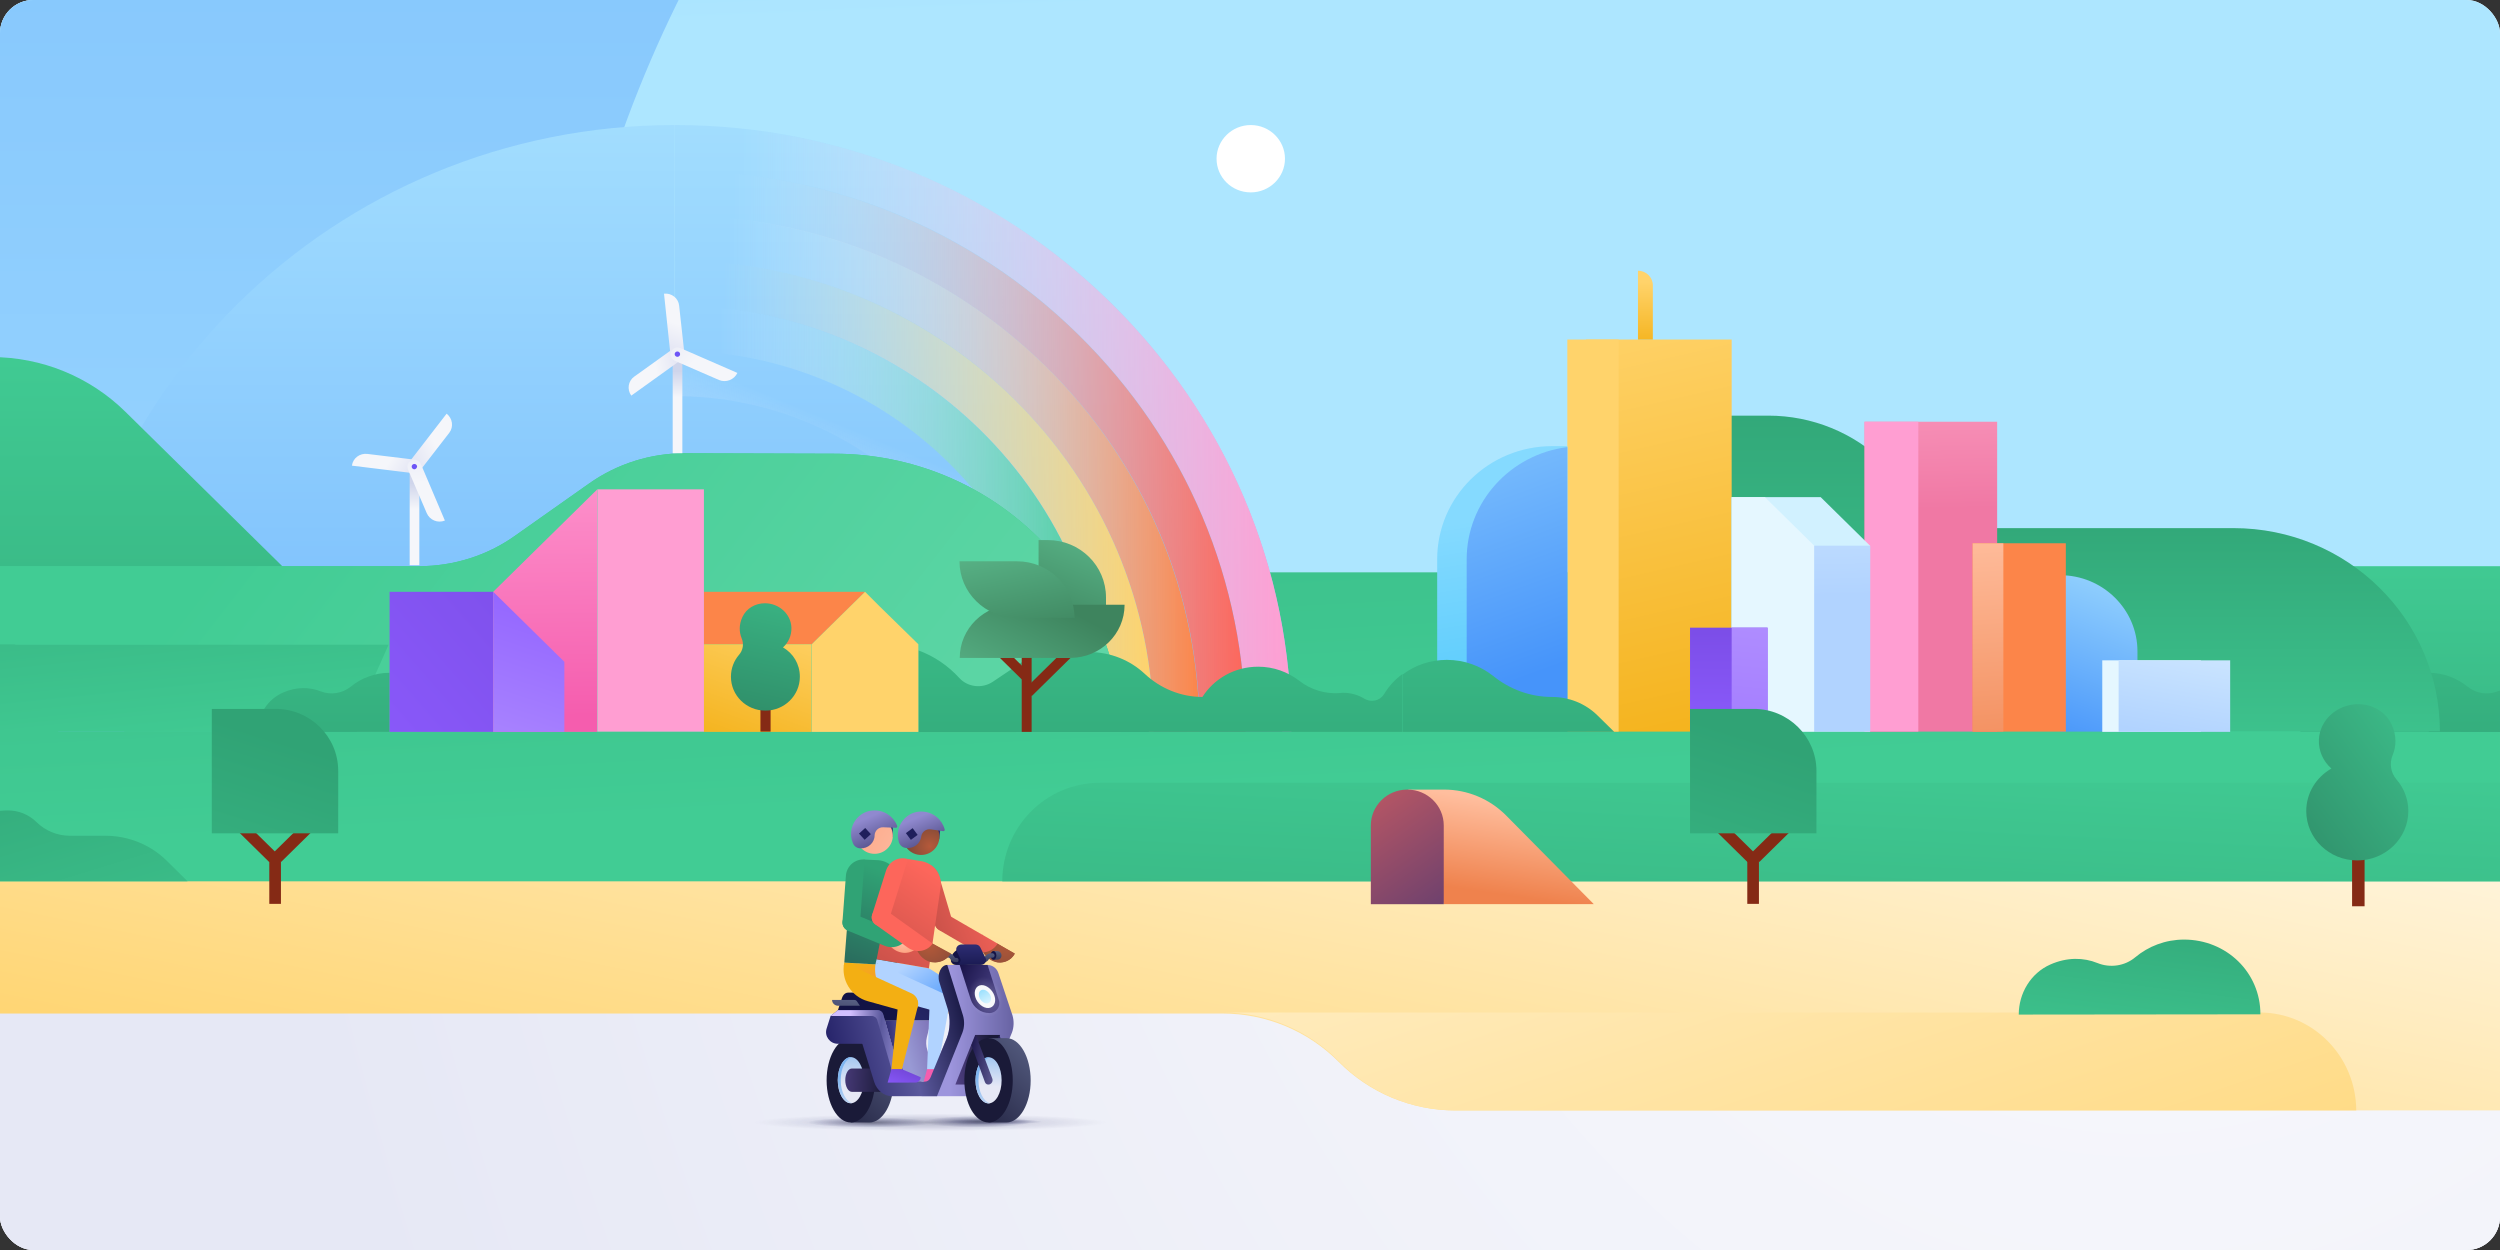 <svg width="1200" height="600" viewBox="0 0 1200 600" fill="none" xmlns="http://www.w3.org/2000/svg"><rect x="0" y="0" width="1200" height="600" fill="#333333" stroke="none"/><g clip-path="url(#clip0_3122_274458)"><rect width="1200" height="600" rx="16" fill="#fff"/><path d="M1210 418C818.255 418.542 -80 418 -80 418V634H1210V418Z" fill="url(#paint0_radial_3122_274458)"/><path d="M1210 418C818.255 418.542 -80 418 -80 418V634H1210V418Z" fill="url(#paint1_radial_3122_274458)"/><path d="M1210 533H698.409C677.488 533 657.417 524.634 642.622 509.748C627.827 494.863 607.764 486.497 586.835 486.497H-80V422H1209.55L1210 533Z" fill="url(#paint2_linear_3122_274458)"/><path d="M1644 275.628H-80V-341.206H1644V275.628Z" fill="url(#paint3_linear_3122_274458)"/><path d="M879.986 -341.206H-80V265.088H263.872C263.872 -69.738 539.683 -341.206 879.986 -341.206Z" fill="url(#paint4_linear_3122_274458)"/><path d="M1644 274.713H-80V423.049H1644V274.713Z" fill="url(#paint5_linear_3122_274458)"/><path d="M1217.41 375.754H790.401H527.836C502.022 375.754 481.099 396.927 481.099 423.05H1217.41V375.754Z" fill="url(#paint6_linear_3122_274458)"/><path d="M1373.19 217.54C1356.77 217.54 1340.7 222.576 1327.26 232.062L1291.44 257.241C1278.12 266.727 1261.93 271.763 1245.51 271.763H1036.1C1015.04 271.763 997.901 288.628 997.901 309.357H1051.45L1104.39 351.283L1582.72 351.4C1581.41 277.268 1520.02 217.774 1444.58 217.774L1373.19 217.54Z" fill="url(#paint7_linear_3122_274458)"/><path d="M1165.79 351.283V322.941C1172.93 322.941 1179.36 325.518 1184.47 329.617C1188.52 332.896 1194.11 333.716 1198.87 331.842C1204.22 329.734 1210.53 329.617 1216.96 332.428C1224.45 335.707 1229.09 343.202 1229.09 351.283L1228.85 351.4L1165.79 351.283Z" fill="url(#paint8_linear_3122_274458)"/><path d="M1171.15 351.166C1171.15 297.177 1126.76 253.494 1072.03 253.494H945.785L857.973 339.924L1026.7 351.049H1171.15V351.166Z" fill="url(#paint9_linear_3122_274458)"/><path d="M342.998 351.166H619.88C619.88 190.37 487.329 60.023 323.96 60.023L324.079 224.45L342.998 351.166Z" fill="url(#paint10_linear_3122_274458)"/><path d="M619.88 351.166H597.868C597.868 279.141 569.43 211.45 517.671 160.623C465.911 109.678 397.256 81.806 323.96 81.806V60.14C403.086 60.14 477.453 90.472 533.258 145.398C589.063 200.324 619.88 273.285 619.88 351.166Z" fill="url(#paint11_linear_3122_274458)"/><path d="M597.867 351.166H575.855C575.855 284.88 549.678 222.693 502.083 175.965C454.488 129.236 391.306 103.472 323.841 103.472V81.806C397.018 81.806 465.911 109.796 517.551 160.623C569.311 211.45 597.867 279.141 597.867 351.166Z" fill="url(#paint12_linear_3122_274458)"/><path d="M575.736 351.166H553.723C553.723 290.735 529.807 233.936 486.377 191.189C443.066 148.56 385.238 125.02 323.841 125.02V103.354C391.187 103.354 454.369 129.119 501.964 175.847C549.559 222.693 575.736 284.997 575.736 351.166Z" fill="url(#paint13_linear_3122_274458)"/><path d="M553.723 351.166H531.711C531.711 238.386 438.544 146.686 323.841 146.686V125.021C385.238 125.021 442.947 148.56 486.377 191.189C529.807 233.936 553.723 290.735 553.723 351.166Z" fill="url(#paint14_linear_3122_274458)"/><path d="M531.711 351.166H509.699C509.699 250.449 426.408 168.352 323.96 168.352V146.687C438.544 146.804 531.711 238.503 531.711 351.166Z" fill="url(#paint15_linear_3122_274458)"/><path d="M509.699 351.166H487.686C487.686 262.277 414.271 190.136 323.96 190.136V168.47C426.289 168.47 509.699 250.332 509.699 351.166Z" fill="url(#paint16_linear_3122_274458)"/><path d="M290.525 351.166H27.921C27.921 190.37 160.472 60.023 323.841 60.023V224.45L290.525 351.166Z" fill="url(#paint17_linear_3122_274458)"/><path d="M-80 171.397V309.357H135.366V271.646L60.166 197.631C43.151 180.884 20.068 171.397 -3.967 171.397H-80Z" fill="url(#paint18_linear_3122_274458)"/><path d="M328.72 217.54C312.3 217.54 296.236 222.576 282.791 232.062L247.095 257.241C233.768 266.727 217.586 271.763 201.166 271.763H-8.251C-29.311 271.763 -46.446 288.628 -46.446 309.357H7.098L60.048 351.283L538.375 351.4C537.066 277.268 475.669 217.774 400.231 217.774L328.72 217.54Z" fill="url(#paint19_linear_3122_274458)"/><path d="M328.72 217.54C312.3 217.54 296.236 222.576 282.791 232.062L247.095 257.241C233.768 266.727 217.586 271.763 201.166 271.763H-8.251C-29.311 271.763 -46.446 288.628 -46.446 309.357H7.098L60.048 351.283L538.375 351.4C537.066 277.268 475.669 217.774 400.231 217.774L328.72 217.54Z" fill="url(#paint20_linear_3122_274458)"/><path d="M600.366 92.347C609.409 92.347 616.786 85.086 616.786 76.185C616.786 67.284 609.409 60.023 600.366 60.023C591.323 60.023 583.946 67.284 583.946 76.185C583.946 85.086 591.204 92.347 600.366 92.347Z" fill="#fff"/><path d="M201.285 271.295H196.645V224.333L201.285 217.774V271.295Z" fill="url(#paint21_linear_3122_274458)"/><path d="M196.883 226.557C195.455 225.386 195.098 223.395 196.288 221.99L214.374 198.567C217.229 200.793 217.824 204.892 215.683 207.702L201.642 225.855C200.452 227.377 198.31 227.611 196.883 226.557Z" fill="url(#paint22_linear_3122_274458)"/><path d="M202.236 224.332C201.998 226.089 200.333 227.377 198.548 227.143L168.92 223.513C169.396 219.882 172.728 217.423 176.416 217.891L199.5 220.702C201.166 220.936 202.355 222.576 202.236 224.332Z" fill="url(#paint23_linear_3122_274458)"/><path d="M200.215 223.982C200.215 223.279 199.62 222.693 198.906 222.693C198.192 222.693 197.597 223.279 197.597 223.982C197.597 224.684 198.192 225.27 198.906 225.27C199.501 225.27 200.096 224.684 200.215 223.982Z" fill="#373D5C"/><path d="M197.596 220.936C199.262 220.234 201.285 221.053 201.999 222.693L213.541 249.863C210.09 251.269 206.282 249.629 204.855 246.35L195.812 225.269C195.098 223.513 195.931 221.639 197.596 220.936Z" fill="url(#paint24_linear_3122_274458)"/><path d="M200.215 223.982C200.215 223.279 199.62 222.693 198.906 222.693C198.192 222.693 197.597 223.279 197.597 223.982C197.597 224.684 198.192 225.27 198.906 225.27C199.501 225.27 200.096 224.684 200.215 223.982Z" fill="#6D55F6"/><path d="M327.53 217.54H322.89V164.02L327.53 171.866V217.54Z" fill="url(#paint25_linear_3122_274458)"/><path d="M325.507 173.154C323.722 173.388 322.056 171.983 321.818 170.226L318.724 140.948C322.413 140.597 325.626 143.173 325.983 146.687L328.481 169.407C328.719 171.397 327.411 173.037 325.507 173.154Z" fill="url(#paint26_linear_3122_274458)"/><path d="M327.887 168.001C328.958 169.524 328.601 171.514 327.173 172.568L303.019 189.901C300.877 186.973 301.472 182.874 304.446 180.766L323.246 167.298C324.674 166.244 326.816 166.596 327.887 168.001Z" fill="url(#paint27_linear_3122_274458)"/><path d="M325.15 171.281C325.864 171.281 326.459 170.695 326.459 169.992C326.459 169.29 325.864 168.704 325.15 168.704C324.436 168.704 323.841 169.29 323.841 169.992C323.841 170.695 324.436 171.281 325.15 171.281Z" fill="#373D5C"/><path d="M322.176 168.704C322.89 167.065 324.913 166.245 326.578 167.065L353.945 179.01C352.399 182.289 348.472 183.812 345.14 182.407L323.842 173.155C322.176 172.218 321.462 170.227 322.176 168.704Z" fill="url(#paint28_linear_3122_274458)"/><path d="M325.15 171.281C325.864 171.281 326.459 170.695 326.459 169.992C326.459 169.29 325.864 168.704 325.15 168.704C324.436 168.704 323.841 169.29 323.841 169.992C323.841 170.695 324.436 171.281 325.15 171.281Z" fill="#6D55F6"/><path d="M816.09 199.505H848.811C869.753 199.505 889.861 207.703 904.616 222.225L965.656 282.304V309.006L997.188 341.563L816.209 318.726V199.505H816.09Z" fill="url(#paint29_linear_3122_274458)"/><path d="M988.858 351.166H1025.98V312.636C1025.98 292.493 1009.32 276.097 988.858 276.097V351.166Z" fill="url(#paint30_linear_3122_274458)"/><path d="M1056.44 316.969H1009.09V351.283H1056.44V316.969Z" fill="#E5F7FF"/><path d="M1070.48 316.969H1016.94V351.283H1070.48V316.969Z" fill="url(#paint31_linear_3122_274458)"/><path d="M958.635 202.433H894.978V351.166H958.635V202.433Z" fill="url(#paint32_linear_3122_274458)"/><path d="M920.798 202.433H894.978V351.166H920.798V202.433Z" fill="#FF9ED2"/><path d="M831.201 162.966H761.356V351.166H831.201V162.966Z" fill="url(#paint33_linear_3122_274458)"/><path d="M991.596 260.755H946.857V351.166H991.596V260.755Z" fill="#FC8549"/><path d="M752.313 162.966H776.943V351.166H752.313V162.966Z" fill="#FFD36B"/><path d="M786.224 129.939C790.151 129.939 793.364 133.102 793.364 136.966V162.965H786.224V129.939Z" fill="url(#paint34_linear_3122_274458)"/><path d="M873.917 238.62L897.596 261.926V351.166H831.082V238.62H873.917Z" fill="#D1F1FF"/><path d="M847.145 238.62L870.824 261.926V351.166H831.201V238.62H847.145Z" fill="#E5F7FF"/><path d="M870.824 351.166H897.715V261.926H870.824V351.166Z" fill="url(#paint35_linear_3122_274458)"/><path d="M848.335 301.275H811.211V351.048H848.335V301.275Z" fill="url(#paint36_linear_3122_274458)"/><path d="M848.573 301.275H831.201V351.048H848.573V301.275Z" fill="url(#paint37_linear_3122_274458)"/><path d="M961.611 260.755H946.857V351.166H961.611V260.755Z" fill="url(#paint38_linear_3122_274458)"/><path d="M752.312 350.346V214.144H745.054C714.474 214.144 689.844 238.503 689.844 268.484V350.346H752.312Z" fill="url(#paint39_linear_3122_274458)"/><path d="M752.313 214.612C725.065 218.009 704.004 240.846 704.004 268.484V350.346H752.313V214.612Z" fill="url(#paint40_linear_3122_274458)"/><path d="M729.587 351.283H774.802L766.83 343.436C760.999 337.698 753.146 334.536 744.936 334.536C734.584 334.536 724.708 330.905 716.736 324.464C710.668 319.662 702.934 316.734 694.486 316.734C686.514 316.734 679.136 319.311 673.306 323.761V351.283H729.587Z" fill="url(#paint41_linear_3122_274458)"/><path d="M673.187 351.283V323.527C669.617 326.103 666.642 329.383 664.382 333.13C662.359 336.409 658.194 337.346 654.863 335.355C652.007 333.599 648.556 332.545 644.868 332.545C644.392 332.545 643.916 332.545 643.321 332.662C636.301 333.247 629.281 331.139 623.688 326.806C618.215 322.59 611.432 320.014 603.936 320.014C592.633 320.014 582.757 325.752 577.164 334.536C566.812 334.536 556.937 330.437 549.44 323.41C542.539 316.969 533.139 312.987 522.787 312.987H522.311H503.036C499.585 312.987 496.253 313.924 493.398 315.915L476.501 327.275C471.385 330.671 464.484 329.851 460.438 325.401C455.084 319.545 448.421 314.978 440.805 312.167V351.4L673.187 351.283Z" fill="url(#paint42_linear_3122_274458)"/><path d="M-80 351.283H166.065L167.969 351.166L186.53 309.474H-80V351.283Z" fill="url(#paint43_linear_3122_274458)"/><path d="M187.007 351.283V322.941C179.867 322.941 173.323 325.518 168.326 329.617C164.28 332.896 158.688 333.716 153.928 331.842C148.574 329.734 142.268 329.617 135.842 332.428C128.346 335.707 123.706 343.202 123.706 351.283L123.944 351.4L187.007 351.283Z" fill="url(#paint44_linear_3122_274458)"/><path d="M337.882 309.24H389.641L415.224 284.061H337.882V309.24Z" fill="#FC8549"/><path d="M389.521 309.24H337.762V351.284H389.521V309.24Z" fill="url(#paint45_linear_3122_274458)"/><path d="M236.743 284.061H187.006V351.283H236.743V284.061Z" fill="url(#paint46_linear_3122_274458)"/><path d="M286.598 351.283V234.99L236.743 284.061V351.283H286.598Z" fill="url(#paint47_linear_3122_274458)"/><path d="M337.882 234.873H286.717V351.166H337.882V234.873Z" fill="#FF9ED2"/><path d="M270.892 351.283V317.672L236.743 284.061V351.283H270.892V351.283Z" fill="url(#paint48_linear_3122_274458)"/><path d="M440.805 351.283V309.24L422.243 291.087L415.223 284.061L389.641 309.24V351.283H440.805Z" fill="#FFD36B"/><path d="M370.008 326.572H365.011V351.166H369.889V326.572H370.008Z" fill="#852A15"/><path d="M355.968 306.312C354.778 303.384 354.659 299.87 356.325 296.24C358.229 292.024 362.512 289.564 367.153 289.564C373.816 289.564 379.646 294.6 379.884 301.276C380.003 305.023 378.456 308.42 375.839 310.762C380.717 313.573 383.93 318.726 383.93 324.816C383.93 333.833 376.553 341.094 367.391 341.094C358.229 341.094 350.851 333.833 350.851 324.816C350.851 320.834 352.279 317.203 354.659 314.392C356.682 312.167 357.158 309.005 355.968 306.312Z" fill="url(#paint49_linear_3122_274458)"/><path d="M492.803 321.77L486.615 315.681H479.833L490.423 326.104L492.922 324.581L492.803 321.77Z" fill="#852A15"/><path d="M492.921 329.734L507.081 315.798H513.863L495.301 334.067L492.802 332.545L492.921 329.734Z" fill="#852A15"/><path d="M495.182 351.283V309.591L492.802 306.077L490.423 309.591V351.283H495.182Z" fill="#852A15"/><path d="M498.514 291.087H530.878V286.754C530.878 271.529 518.385 259.232 502.916 259.232H498.514V291.087Z" fill="url(#paint50_linear_3122_274458)"/><path d="M539.802 290.268H486.615C472.337 290.268 460.676 301.745 460.676 315.798H513.863C528.26 315.681 539.802 304.321 539.802 290.268Z" fill="url(#paint51_linear_3122_274458)"/><path d="M488.162 269.421H460.557C460.557 284.411 472.932 296.591 488.162 296.591H515.767C515.767 281.483 503.392 269.421 488.162 269.421Z" fill="url(#paint52_linear_3122_274458)"/><path d="M134.855 433.847H129.263V412.65L131.999 408.668L134.855 412.65V433.847Z" fill="#852A15"/><path d="M148.42 392.39L131.881 408.668L115.341 392.39H107.488L129.263 413.821L132.238 412.065L134.974 413.704L156.63 392.39H148.42V392.39Z" fill="#852A15"/><path d="M162.342 370.021V400.002H101.659V340.274H132.119C148.896 340.157 162.342 353.625 162.342 370.021Z" fill="url(#paint53_linear_3122_274458)"/><path d="M844.29 433.848H838.697V412.651L841.434 408.669L844.29 412.651V433.848V433.848Z" fill="#852A15"/><path d="M857.973 392.391L841.434 408.669L824.894 392.391H817.041L838.816 413.822L841.791 412.066L844.527 413.705L866.183 392.391H857.973V392.391Z" fill="#852A15"/><path d="M871.894 370.022V400.003H811.211V340.275H841.672C858.33 340.158 871.894 353.626 871.894 370.022Z" fill="url(#paint54_linear_3122_274458)"/><path d="M698.488 533H1117.84H1131C1130.88 507.005 1110.15 486 1084.62 486H587C607.906 486 627.963 494.457 642.748 509.504C657.525 524.543 677.581 533 698.488 533Z" fill="url(#paint55_linear_3122_274458)"/><path d="M1006.78 462.259C1000.14 459.564 992.205 459.391 984.129 462.974C974.758 467.13 969 476.747 969 487L1085 486.874C1085 466.627 1068.59 451 1048.34 451H1048.32C1039.4 451.008 1031.24 454.206 1024.89 459.517C1019.86 463.72 1012.84 464.718 1006.78 462.259Z" fill="url(#paint56_linear_3122_274458)"/><path d="M90 423L80.074 413.189C72.274 405.486 61.694 401.161 50.665 401.161H33.562C27.543 401.161 21.776 398.803 17.522 394.602C13.89 391.015 8.967 389 3.838 389C-5.994 389 -15.424 392.859 -22.372 399.721L-22.766 400.11C-30.321 407.572 -42.579 407.572 -50.134 400.11L-52.632 397.644C-56.264 394.057 -61.187 392.042 -66.316 392.042C-71.452 392.042 -76.368 394.057 -80 397.644V423H90Z" fill="url(#paint57_linear_3122_274458)"/><g opacity=".75"><path opacity=".75" d="M446.5 542.999C493.168 542.999 531 541.118 531 538.797C531 536.476 493.168 534.595 446.5 534.595C399.832 534.595 362 536.476 362 538.797C362 541.118 399.832 542.999 446.5 542.999Z" fill="url(#paint58_radial_3122_274458)"/><path opacity=".8" d="M469.174 541.248C483.486 541.248 495.087 539.994 495.087 538.447C495.087 536.9 483.486 535.646 469.174 535.646C454.863 535.646 443.261 536.9 443.261 538.447C443.261 539.994 454.863 541.248 469.174 541.248Z" fill="url(#paint59_radial_3122_274458)"/><path opacity=".75" d="M417.629 541.248C434.352 541.248 447.908 540.151 447.908 538.797C447.908 537.443 434.352 536.346 417.629 536.346C400.906 536.346 387.35 537.443 387.35 538.797C387.35 540.151 400.906 541.248 417.629 541.248Z" fill="url(#paint60_radial_3122_274458)"/><path opacity=".8" d="M476.638 539.847C489.666 539.847 500.228 539.22 500.228 538.447C500.228 537.673 489.666 537.046 476.638 537.046C463.61 537.046 453.049 537.673 453.049 538.447C453.049 539.22 463.61 539.847 476.638 539.847Z" fill="url(#paint61_radial_3122_274458)"/></g><path d="M475.522 460.781C479.554 463.222 484.821 461.83 487.092 457.817L478.846 452.936L473.233 452.068L471.472 448.579C469.219 452.755 471.326 458.504 475.522 460.781Z" fill="url(#paint62_radial_3122_274458)"/><path d="M478.864 452.937L455.016 439.144C452.909 437.914 450.457 438.619 449.222 440.716C447.987 442.813 448.695 445.254 450.802 446.483L467.294 456.082C471.326 458.342 476.412 456.95 478.864 452.937Z" fill="url(#paint63_linear_3122_274458)"/><path d="M479.186 466.995L486.004 487.427C486.78 490.062 486.709 493.114 485.721 495.679L474.504 522.584C473.305 525.358 469.957 526.191 467.699 526.191H442.345L446.648 517.175L454.338 498.591C456.102 494.223 456.313 488.953 454.902 484.307L450.881 471.409L454.668 463.157C459.719 463.157 468.59 463.157 473.841 463.157C476.268 463.157 478.422 464.704 479.186 466.995Z" fill="url(#paint64_linear_3122_274458)"/><path d="M483.187 456.505H476.849C476.849 457.625 476.849 460.707 476.849 460.707H483.187C484.243 460.707 484.947 459.726 484.947 458.605C484.947 457.485 484.243 456.505 483.187 456.505Z" fill="url(#paint65_linear_3122_274458)"/><path d="M476.849 456.505C476.067 456.505 475.441 457.485 475.441 458.606C475.441 459.727 476.067 460.707 476.849 460.707C477.632 460.707 478.258 459.727 478.258 458.606C478.258 457.485 477.632 456.505 476.849 456.505Z" fill="#131345"/><path d="M475.863 457.553C474.385 457.553 473.047 458.393 472.483 459.654C472.413 459.724 472.272 459.864 472.061 459.864H469.808V461.965H472.061C473.188 461.965 474.173 461.335 474.596 460.494C474.807 460.004 475.3 459.724 475.863 459.724H476.286C476.92 459.724 477.413 459.234 477.413 458.673C477.413 458.043 476.92 457.553 476.286 457.553H475.863Z" fill="url(#paint66_linear_3122_274458)"/><path d="M462.692 454.957L467.758 454.752C469.729 458.578 466.914 463.156 462.622 463.156H458.893C457.556 463.156 456.43 462.131 456.43 460.97C456.359 457.758 459.174 455.162 462.692 454.957Z" fill="#131345"/><path d="M460.09 460.845C460.09 460.285 459.667 459.795 459.174 459.795H458.681C458.47 459.795 458.329 459.725 458.259 459.585C457.696 458.324 456.358 457.483 454.879 457.483H452.485V459.585H454.879C455.442 459.585 455.935 459.865 456.146 460.355C456.569 461.265 457.555 461.826 458.681 461.826H459.174C459.738 461.896 460.09 461.476 460.09 460.845Z" fill="url(#paint67_linear_3122_274458)"/><path d="M473.119 459.959L470.521 454.702C470.088 453.849 469.222 453.352 468.211 453.352H461.5C459.696 453.352 458.469 455.057 459.19 456.549L460.85 459.959C461.572 461.452 460.345 463.157 458.541 463.157H470.737C472.614 463.157 473.84 461.452 473.119 459.959Z" fill="url(#paint68_linear_3122_274458)"/><path d="M452.203 456.505H445.866C445.866 457.625 445.866 460.707 445.866 460.707H452.203C453.26 460.707 453.964 459.726 453.964 458.605C453.964 457.485 453.26 456.505 452.203 456.505Z" fill="url(#paint69_linear_3122_274458)"/><path d="M445.866 456.505C445.084 456.505 444.458 457.485 444.458 458.606C444.458 459.727 445.084 460.707 445.866 460.707C446.648 460.707 447.274 459.727 447.274 458.606C447.274 457.485 446.648 456.505 445.866 456.505Z" fill="#131345"/><path d="M460.653 463.157H474.032L479.453 480.101C480.429 483.152 478.153 486.269 474.95 486.269V486.269C470.838 486.269 467.197 483.612 465.944 479.695L460.653 463.157Z" fill="url(#paint70_linear_3122_274458)"/><path opacity=".4" d="M464.794 481.016C467.61 486.619 473.384 489.981 477.68 488.51C482.116 487.039 483.454 481.296 480.637 475.693C477.821 470.09 472.046 466.728 467.751 468.199C463.456 469.74 462.118 475.413 464.794 481.016Z" fill="url(#paint71_radial_3122_274458)"/><path d="M424.741 489.771H433.191L442.345 519.187H433.191L424.741 489.771Z" fill="url(#paint72_linear_3122_274458)"/><path d="M432.839 489.771H446.922L444.893 497.846C444.378 499.892 444.455 502.041 445.114 504.046L450.091 519.187H434.951L430.56 504.044C429.978 502.04 429.971 499.913 430.539 497.905L432.839 489.771Z" fill="url(#paint73_linear_3122_274458)"/><path d="M468.083 496.775L458.577 520.588H471.216L480.054 496.775H468.083Z" fill="url(#paint74_linear_3122_274458)"/><path d="M477.553 501.678L484.058 519.47C484.363 520.302 485.25 520.767 486.107 520.542C487.34 520.219 488.022 518.899 487.571 517.707L479.666 496.775L477.553 501.678Z" fill="url(#paint75_linear_3122_274458)"/><path d="M483.103 498.315H474.512V538.797H483.103C489.51 538.797 494.721 529.762 494.721 518.626C494.721 507.49 489.51 498.315 483.103 498.315Z" fill="url(#paint76_linear_3122_274458)"/><path d="M474.511 538.797C480.919 538.797 486.13 529.762 486.13 518.556C486.13 507.35 480.919 498.315 474.511 498.315C468.103 498.315 462.892 507.35 462.892 518.556C462.892 529.762 468.103 538.797 474.511 538.797Z" fill="#1A1A38"/><path d="M468.245 518.556C468.245 524.649 471.061 529.622 474.512 529.622C477.962 529.622 480.779 524.649 480.779 518.556C480.779 512.463 477.962 507.49 474.512 507.49C471.061 507.49 468.245 512.463 468.245 518.556Z" fill="url(#paint77_linear_3122_274458)"/><path d="M469.653 518.486C469.653 512.813 472.118 508.121 475.216 507.56C475.005 507.49 474.723 507.49 474.512 507.49C471.061 507.49 468.245 512.463 468.245 518.556C468.245 524.649 471.061 529.622 474.512 529.622C474.723 529.622 475.005 529.622 475.216 529.552C472.118 528.782 469.653 524.089 469.653 518.486Z" fill="url(#paint78_linear_3122_274458)"/><path d="M466.287 501.678L472.792 519.47C473.096 520.302 473.983 520.767 474.84 520.542C476.073 520.219 476.755 518.899 476.304 517.707L468.399 496.775L466.287 501.678Z" fill="url(#paint79_linear_3122_274458)"/><path d="M417.333 498.316C412.735 498.316 408.39 498.315 408.39 498.315C408.39 498.315 408.39 532.644 408.39 538.797H417.333C423.741 538.797 428.951 529.762 428.951 518.556C428.951 507.351 423.741 498.316 417.333 498.316Z" fill="url(#paint80_linear_3122_274458)"/><path d="M408.39 538.797C414.798 538.797 420.009 529.762 420.009 518.556C420.009 507.35 414.798 498.315 408.39 498.315C401.982 498.315 396.772 507.42 396.772 518.556C396.772 529.692 401.982 538.797 408.39 538.797Z" fill="#1A1A38"/><path d="M402.123 518.487C402.123 524.58 404.94 529.553 408.39 529.553C411.841 529.553 414.657 524.58 414.657 518.487C414.657 512.394 411.841 507.421 408.39 507.421C404.94 507.421 402.123 512.394 402.123 518.487Z" fill="url(#paint81_linear_3122_274458)"/><path d="M403.531 518.417C403.531 512.744 405.996 508.051 409.094 507.491C408.883 507.421 408.601 507.421 408.39 507.421C404.94 507.421 402.123 512.394 402.123 518.487C402.123 524.58 404.94 529.553 408.39 529.553C408.601 529.553 408.883 529.553 409.094 529.483C405.996 528.712 403.531 524.02 403.531 518.417Z" fill="url(#paint82_linear_3122_274458)"/><path d="M422.896 512.883H408.892C407.166 512.883 405.728 515.367 405.728 518.486C405.728 521.547 407.166 524.089 408.892 524.089H426.29L422.896 512.883Z" fill="url(#paint83_linear_3122_274458)"/><path d="M438.12 489.771H447.274C447.274 489.771 451.72 482.506 442.817 477.276C441.84 476.701 440.7 476.464 439.566 476.464H420.433C419.15 476.464 418.01 477.514 417.511 479.125L416.291 484.868V489.771H438.12Z" fill="url(#paint84_linear_3122_274458)"/><path d="M424.037 489.771H433.191C434.247 486.619 434.599 476.464 424.666 476.464H407.054C405.771 476.464 404.631 477.514 404.132 479.125L402.208 484.868V489.771H424.037Z" fill="#131345"/><path d="M468.596 479.755C470.075 482.696 473.103 484.447 475.356 483.677C477.68 482.906 478.384 479.895 476.906 476.953C475.427 474.012 472.399 472.261 470.146 473.031C467.892 473.802 467.188 476.813 468.596 479.755Z" fill="#F8F9FB"/><path d="M470.277 479.191C471.161 480.95 472.971 481.997 474.319 481.536C475.708 481.076 476.129 479.275 475.245 477.516C474.361 475.757 472.55 474.71 471.203 475.171C469.856 475.632 469.435 477.432 470.277 479.191Z" fill="url(#paint85_linear_3122_274458)"/><path d="M411.3 480.596C411.006 480.176 410.565 479.966 410.05 479.966H400.494H399.391C399.391 481.507 400.714 482.767 402.331 482.767H409.241H412.77L411.3 480.596Z" fill="url(#paint86_linear_3122_274458)"/><path d="M430.677 463.53L442.828 469.351L437.289 480.721L405.031 463.71L405.267 462.065L430.677 463.53Z" fill="url(#paint87_linear_3122_274458)"/><path d="M408.173 424.627L405.267 462.047L430.695 463.529L431.785 424.211C431.985 418.39 427.535 413.455 421.65 412.895L414.657 412.569C414.639 412.569 408.082 423.325 408.173 424.627Z" fill="url(#paint88_linear_3122_274458)"/><path d="M450.856 402.573L451.274 398.686C451.456 397.059 450.257 395.577 448.622 395.414L444.227 394.944L442.901 395.197C442.447 399.373 445.498 403.097 449.676 403.549C450.257 403.603 450.802 403.169 450.856 402.573Z" fill="#2E2E75"/><path d="M442.138 410.383C446.983 410.383 450.911 406.473 450.911 401.651C450.911 396.829 446.983 392.92 442.138 392.92C437.293 392.92 433.365 396.829 433.365 401.651C433.365 406.473 437.293 410.383 442.138 410.383Z" fill="url(#paint89_radial_3122_274458)"/><path d="M433.474 400.729C433.402 401.343 433.42 401.94 433.474 402.537C434.709 401.56 436.308 401.036 437.997 401.217L438.814 393.643C435.963 394.818 433.819 397.457 433.474 400.729Z" fill="#212240"/><path d="M434.709 400.422L433.474 400.729L433.819 397.457C434.237 393.552 437.761 390.732 441.684 391.148" fill="#212240"/><path d="M445.88 464.795L457.286 471.954L450.475 482.619L420.379 462.047L420.796 460.438L445.88 464.795Z" fill="url(#paint90_linear_3122_274458)"/><path d="M440.086 414.522L448.858 443.861C449.567 446.139 451.837 447.35 454.126 446.663C456.414 445.958 457.631 443.698 456.941 441.42L450.62 420.125C449.222 415.733 444.663 413.292 440.086 414.522Z" fill="url(#paint91_linear_3122_274458)"/><path d="M451.982 456.588H445.952C444.899 456.588 444.063 457.564 444.063 458.685C444.063 459.806 444.899 460.782 445.952 460.782H451.982C453.036 460.782 453.871 459.806 453.871 458.685C453.89 457.564 453.036 456.588 451.982 456.588Z" fill="url(#paint92_linear_3122_274458)"/><path d="M445.952 456.588C444.899 456.588 444.063 457.564 444.063 458.685C444.063 459.806 444.899 460.782 445.952 460.782C447.006 460.782 447.841 459.806 447.841 458.685C447.841 457.564 447.006 456.588 445.952 456.588Z" fill="url(#paint93_linear_3122_274458)"/><path d="M452.727 476.853L420.379 462.048C418.653 470.219 423.594 478.335 431.676 480.577L449.567 485.566C452.019 486.271 454.307 486.091 455.361 483.813C456.414 481.029 455.361 478.064 452.727 476.853Z" fill="#B1D3FF"/><path d="M450.275 476.671C447.46 476.147 446.243 478.425 446.243 481.028V481.209L445.008 513.169C445.008 514.399 445.88 515.447 447.115 515.61C448.513 515.791 449.567 514.905 449.93 513.694L455.724 482.257C456.251 479.817 454.489 477.376 452.037 477.015L450.275 476.671Z" fill="#B1D3FF"/><path d="M449.748 513.17H445.008L443.246 519.623H450.62L450.439 519.443C451.837 519.443 452.201 515.61 452.201 514.2L449.748 513.17Z" fill="#F55DAE"/><path d="M433.601 399.843C433.42 400.367 433.42 401.072 433.42 401.596C434.818 400.729 436.399 400.367 437.979 400.729L439.559 393.227C436.762 394.257 434.31 396.697 433.601 399.843Z" fill="#212240"/><path d="M427.989 423.597L420.796 460.439L445.88 464.795L451.492 425.857C452.364 420.09 448.513 414.685 442.719 413.456L435.817 412.335C435.817 412.353 428.062 422.277 427.989 423.597Z" fill="url(#paint94_linear_3122_274458)"/><path d="M433.602 399.844C434.655 395.125 439.214 392.161 443.955 393.028L433.602 399.844Z" fill="#212240"/><path d="M444.3 460.781C448.332 463.222 453.599 461.83 455.869 457.817L447.623 452.936L442.011 452.068L440.249 448.579C437.997 452.755 440.267 458.504 444.3 460.781Z" fill="url(#paint95_radial_3122_274458)"/><path d="M447.641 452.918C447.296 453.623 447.296 454.328 446.77 454.852C446.243 455.376 446.425 456.425 446.951 456.606H447.66C448.713 456.606 449.585 457.473 449.585 458.703C449.585 459.751 448.713 460.8 447.66 460.8H447.133C446.788 460.98 446.425 461.143 446.079 461.324C449.93 462.716 454.326 461.324 456.432 457.654L447.641 452.918Z" fill="url(#paint96_radial_3122_274458)"/><path d="M432.73 399.663C432.548 400.368 432.548 400.892 432.73 401.579C434.128 400.53 435.708 400.187 437.634 400.35L438.869 392.323C435.708 393.552 433.256 396.354 432.73 399.663Z" fill="#212240"/><path d="M434.837 407.003C438.342 407.527 441.848 405.086 442.211 401.417C442.556 399.32 444.499 397.747 446.77 398.09L452.727 398.958C453.254 398.958 453.599 398.615 453.436 398.09C452.2 393.39 447.987 389.721 442.556 389.54C437.289 389.359 432.73 392.866 431.331 397.928C430.804 399.844 430.804 401.941 431.331 403.694C431.676 405.611 433.075 406.822 434.837 407.003Z" fill="url(#paint97_linear_3122_274458)"/><path d="M440.467 400.748L438.07 397.512L434.818 399.898L437.216 403.134L440.467 400.748Z" fill="#1F1F5C"/><path d="M428.552 401.109V397.186C428.552 395.541 427.208 394.203 425.555 394.203H421.123L419.834 394.601C419.834 398.795 423.248 402.193 427.462 402.175C428.062 402.193 428.552 401.705 428.552 401.109Z" fill="#2E2E75"/><path d="M419.779 409.84C424.624 409.84 428.552 405.93 428.552 401.108C428.552 396.286 424.624 392.377 419.779 392.377C414.934 392.377 411.007 396.286 411.007 401.108C411.007 405.93 414.934 409.84 419.779 409.84Z" fill="url(#paint98_radial_3122_274458)"/><path d="M413.077 407.201C416.619 407.346 419.852 404.544 419.816 400.874C419.943 398.759 421.686 396.987 423.993 397.096L430.023 397.331C430.55 397.277 430.859 396.897 430.623 396.391C428.897 391.835 424.32 388.636 418.889 389.033C413.64 389.413 409.481 393.372 408.627 398.56C408.3 400.531 408.536 402.609 409.245 404.291C409.79 406.153 411.315 407.219 413.077 407.201Z" fill="url(#paint99_linear_3122_274458)"/><path d="M454.69 463.157L462.239 487.427C463.015 490.062 462.944 493.113 461.957 495.679L449.739 526.191H428.147C424.197 526.191 420.828 523.208 419.629 519.394L413.915 501.018L402.139 501.014C398.334 501.013 395.625 497.337 396.768 493.728L398.687 487.67L402.208 484.869H421.208C422.466 484.869 423.571 485.698 423.916 486.901L433.191 519.187H443.897C445.026 519.187 446.084 518.562 446.648 517.175L454.338 498.591C456.101 494.223 456.313 488.953 454.902 484.307L450.881 471.409C449.682 467.526 451.727 463.157 454.69 463.157Z" fill="url(#paint100_linear_3122_274458)"/><path d="M402.208 484.87H421.208C422.466 484.87 423.571 485.699 423.916 486.902L433.191 519.188H429.67L421.104 489.696C420.756 488.497 419.652 487.672 418.398 487.672H398.687L402.208 484.87Z" fill="url(#paint101_linear_3122_274458)"/><path d="M418.017 400.386L415.293 397.421L412.314 400.132L415.039 403.097L418.017 400.386Z" fill="#1F1F5C"/><path d="M431.749 456.968C436.235 458.432 441.048 455.883 442.338 451.454L433.184 448.562L427.517 448.977L425.01 445.977C423.757 450.568 427.299 455.666 431.749 456.968Z" fill="url(#paint102_radial_3122_274458)"/><path d="M406.03 420.397L404.377 442.488C404.214 444.856 405.921 446.79 408.318 446.953C410.698 447.116 412.641 445.398 412.805 443.03L415.002 412.57C410.407 412.208 406.357 415.661 406.03 420.397Z" fill="#30A375"/><path d="M435.799 449.393L410.262 438.854C408.064 437.932 405.63 439.035 404.704 441.222C403.778 443.41 404.886 445.85 407.083 446.772L424.629 453.985C429.188 455.775 434.11 453.732 435.799 449.393Z" fill="#30A375"/><path d="M437.597 476.853L405.249 462.048C403.523 470.219 408.464 478.335 416.546 480.577L434.437 485.566C436.889 486.271 439.177 486.091 440.231 483.813C441.284 481.029 440.231 478.064 437.597 476.853Z" fill="#F3AF13"/><path d="M435.509 477.089C432.748 476.384 431.367 478.571 431.204 481.192L431.186 481.373L427.88 513.171C427.807 514.382 428.607 515.485 429.824 515.738C431.204 516.009 432.312 515.196 432.748 514.003L440.576 483.018C441.266 480.614 439.668 478.065 437.234 477.559L435.509 477.089Z" fill="#F3AF13"/><path d="M432.73 513.151L427.898 513.169L426.046 519.659L433.511 519.641L439.396 519.623C440.812 519.623 441.938 518.484 441.938 517.074L432.73 513.151Z" fill="url(#paint103_linear_3122_274458)"/><path d="M425.283 417.939L418.617 439.071C417.909 441.349 419.144 443.609 421.432 444.314C423.721 445.019 425.991 443.79 426.7 441.512L435.817 412.353C431.422 410.961 426.7 413.402 425.283 417.939Z" fill="#FD665B"/><path d="M447.642 452.919L425.192 436.848C423.267 435.456 420.633 435.98 419.234 437.897C417.836 439.813 418.363 442.434 420.288 443.826L435.727 454.835C439.741 457.637 445.008 456.769 447.642 452.919Z" fill="#FD665B"/><path d="M478.812 453.054C478.47 453.767 478.47 454.462 477.949 454.993C477.427 455.524 477.589 456.339 478.111 456.522H478.812C479.856 456.522 480.72 457.4 480.72 458.644C480.72 459.705 479.856 460.708 478.812 460.708H478.291C477.949 460.891 477.607 461.36 477.265 461.543C481.08 462.951 485.382 461.195 487.109 457.664L478.812 453.054Z" fill="url(#paint104_radial_3122_274458)"/><path d="M693.017 433.968H765L723.015 391.504C715.094 383.493 704.361 379 693.158 379H676L692.985 434L693.017 433.968Z" fill="url(#paint105_linear_3122_274458)"/><path d="M658 434V396.218C658 386.713 665.832 379 675.5 379C685.16 379 693 386.705 693 396.218V434H658Z" fill="url(#paint106_linear_3122_274458)"/><path d="M1135 399H1129V435H1135V399Z" fill="#852A15"/><path d="M1148.49 362.416C1150.29 358.126 1150.4 352.998 1148.01 347.777C1145.24 341.718 1138.81 338 1131.96 338C1122.03 338 1113.49 345.421 1113.07 355.034C1112.84 360.537 1115.21 365.492 1119.07 368.897C1111.85 373.022 1107 380.608 1107 389.312C1107 402.393 1117.96 413 1131.47 413H1131.51C1145.03 413 1156 402.385 1156 389.297V389.281C1156 383.512 1153.86 378.236 1150.31 374.134C1147.51 370.885 1146.84 366.345 1148.49 362.416Z" fill="url(#paint107_linear_3122_274458)"/></g><defs><radialGradient id="paint0_radial_3122_274458" cx="0" cy="0" r="1" gradientUnits="userSpaceOnUse" gradientTransform="translate(506.461 105.652) rotate(12.388) scale(723.539 773.85)"><stop stop-color="#fff"/><stop offset="1" stop-color="#E6E8F5"/></radialGradient><radialGradient id="paint1_radial_3122_274458" cx="0" cy="0" r="1" gradientUnits="userSpaceOnUse" gradientTransform="translate(1023.61 -97.359) scale(944.03 1552.37)"><stop stop-color="#fff"/><stop offset="1" stop-color="#E6E8F5"/></radialGradient><linearGradient id="paint2_linear_3122_274458" x1="602.657" y1="284.76" x2="534.126" y2="621.551" gradientUnits="userSpaceOnUse"><stop offset="0" stop-color="#FFF5DE"/><stop offset=".999" stop-color="#FFD36B"/></linearGradient><linearGradient id="paint3_linear_3122_274458" x1="783.079" y1="-6.343" x2="758.534" y2="-631.139" gradientUnits="userSpaceOnUse"><stop offset=".001" stop-color="#ADE6FF"/><stop offset=".996" stop-color="#4694FA"/></linearGradient><linearGradient id="paint4_linear_3122_274458" x1="347.615" y1="764.082" x2="347.615" y2="-1379.89" gradientUnits="userSpaceOnUse"><stop offset=".001" stop-color="#ADE6FF"/><stop offset=".996" stop-color="#4694FA"/></linearGradient><linearGradient id="paint5_linear_3122_274458" x1="758.84" y1="-106.525" x2="783.434" y2="369.545" gradientUnits="userSpaceOnUse"><stop offset=".004" stop-color="#30A375"/><stop offset="1" stop-color="#41CC94"/></linearGradient><linearGradient id="paint6_linear_3122_274458" x1="675.038" y1="581.051" x2="687.087" y2="335.669" gradientUnits="userSpaceOnUse"><stop offset=".004" stop-color="#30A375"/><stop offset="1" stop-color="#41CC94"/></linearGradient><linearGradient id="paint7_linear_3122_274458" x1="1290.4" y1="472.857" x2="1290.4" y2="259.269" gradientUnits="userSpaceOnUse"><stop offset=".004" stop-color="#30A375"/><stop offset="1" stop-color="#41CC94"/></linearGradient><linearGradient id="paint8_linear_3122_274458" x1="1197.48" y1="399.759" x2="1197.48" y2="226.901" gradientUnits="userSpaceOnUse"><stop offset=".004" stop-color="#30A375"/><stop offset="1" stop-color="#41CC94"/></linearGradient><linearGradient id="paint9_linear_3122_274458" x1="1014.52" y1="231.158" x2="1014.52" y2="391.593" gradientUnits="userSpaceOnUse"><stop offset=".004" stop-color="#30A375"/><stop offset="1" stop-color="#41CC94"/></linearGradient><linearGradient id="paint10_linear_3122_274458" x1="471.819" y1="-17.541" x2="471.819" y2="689.622" gradientUnits="userSpaceOnUse"><stop offset=".001" stop-color="#ADE6FF"/><stop offset=".996" stop-color="#4694FA"/></linearGradient><linearGradient id="paint11_linear_3122_274458" x1="323.972" y1="205.574" x2="619.857" y2="205.574" gradientUnits="userSpaceOnUse"><stop offset=".1" stop-color="#fff" stop-opacity="0"/><stop offset=".997" stop-color="#FF9ED2"/></linearGradient><linearGradient id="paint12_linear_3122_274458" x1="323.909" y1="216.469" x2="597.843" y2="216.469" gradientUnits="userSpaceOnUse"><stop offset=".1" stop-color="#fff" stop-opacity="0"/><stop offset=".999" stop-color="#FD665B"/></linearGradient><linearGradient id="paint13_linear_3122_274458" x1="323.909" y1="227.303" x2="575.767" y2="227.303" gradientUnits="userSpaceOnUse"><stop offset=".1" stop-color="#fff" stop-opacity="0"/><stop offset=".2" stop-color="#FFFAF8" stop-opacity=".111"/><stop offset=".345" stop-color="#FFEDE5" stop-opacity=".272"/><stop offset=".517" stop-color="#FED8C5" stop-opacity=".464"/><stop offset=".712" stop-color="#FDBA98" stop-opacity=".68"/><stop offset=".921" stop-color="#FC9460" stop-opacity=".912"/><stop offset="1" stop-color="#FC8549"/></linearGradient><linearGradient id="paint14_linear_3122_274458" x1="323.909" y1="238.136" x2="553.753" y2="238.136" gradientUnits="userSpaceOnUse"><stop offset=".1" stop-color="#FFF5DE" stop-opacity="0"/><stop offset=".999" stop-color="#FFD36B"/></linearGradient><linearGradient id="paint15_linear_3122_274458" x1="323.972" y1="248.969" x2="531.741" y2="248.969" gradientUnits="userSpaceOnUse"><stop offset=".1" stop-color="#fff" stop-opacity="0"/><stop offset=".999" stop-color="#41CC94"/></linearGradient><linearGradient id="paint16_linear_3122_274458" x1="394.284" y1="312.587" x2="440.328" y2="201.032" gradientUnits="userSpaceOnUse"><stop offset=".001" stop-color="#4694FA"/><stop offset=".865" stop-color="#fff" stop-opacity="0"/></linearGradient><linearGradient id="paint17_linear_3122_274458" x1="175.936" y1="-17.541" x2="175.936" y2="689.622" gradientUnits="userSpaceOnUse"><stop offset=".001" stop-color="#ADE6FF"/><stop offset=".996" stop-color="#4694FA"/></linearGradient><linearGradient id="paint18_linear_3122_274458" x1="27.669" y1="451.264" x2="27.669" y2="158.195" gradientUnits="userSpaceOnUse"><stop offset=".004" stop-color="#30A375"/><stop offset="1" stop-color="#41CC94"/></linearGradient><linearGradient id="paint19_linear_3122_274458" x1="245.992" y1="472.857" x2="245.992" y2="259.269" gradientUnits="userSpaceOnUse"><stop offset=".004" stop-color="#30A375"/><stop offset="1" stop-color="#41CC94"/></linearGradient><linearGradient id="paint20_linear_3122_274458" x1="149.003" y1="203.707" x2="868.933" y2="762.582" gradientUnits="userSpaceOnUse"><stop offset=".004" stop-color="#41CC94"/><stop offset="1" stop-color="#8AE5C1"/></linearGradient><linearGradient id="paint21_linear_3122_274458" x1="198.906" y1="244.386" x2="198.906" y2="231.974" gradientUnits="userSpaceOnUse"><stop stop-color="#F5F6FA"/><stop offset="1" stop-color="#CFD5EB"/></linearGradient><linearGradient id="paint22_linear_3122_274458" x1="208.491" y1="212.135" x2="198.344" y2="217.213" gradientUnits="userSpaceOnUse"><stop stop-color="#F5F6FA"/><stop offset="1" stop-color="#E6E8F5"/></linearGradient><linearGradient id="paint23_linear_3122_274458" x1="185.78" y1="223.015" x2="194.172" y2="228.369" gradientUnits="userSpaceOnUse"><stop stop-color="#F5F6FA"/><stop offset="1" stop-color="#E6E8F5"/></linearGradient><linearGradient id="paint24_linear_3122_274458" x1="204.236" y1="231.709" x2="203.163" y2="210.099" gradientUnits="userSpaceOnUse"><stop stop-color="#F5F6FA"/><stop offset="1" stop-color="#E6E8F5"/></linearGradient><linearGradient id="paint25_linear_3122_274458" x1="325.162" y1="190.582" x2="325.162" y2="178.169" gradientUnits="userSpaceOnUse"><stop stop-color="#F5F6FA"/><stop offset="1" stop-color="#CFD5EB"/></linearGradient><linearGradient id="paint26_linear_3122_274458" x1="323.925" y1="154.984" x2="320.057" y2="165.516" gradientUnits="userSpaceOnUse"><stop stop-color="#F5F6FA"/><stop offset="1" stop-color="#E6E8F5"/></linearGradient><linearGradient id="paint27_linear_3122_274458" x1="314.968" y1="178.137" x2="324.766" y2="176.169" gradientUnits="userSpaceOnUse"><stop stop-color="#F5F6FA"/><stop offset="1" stop-color="#E6E8F5"/></linearGradient><linearGradient id="paint28_linear_3122_274458" x1="334.532" y1="172.041" x2="318.9" y2="156.813" gradientUnits="userSpaceOnUse"><stop stop-color="#F5F6FA"/><stop offset="1" stop-color="#E6E8F5"/></linearGradient><linearGradient id="paint29_linear_3122_274458" x1="906.57" y1="166.979" x2="906.57" y2="400.403" gradientUnits="userSpaceOnUse"><stop offset=".004" stop-color="#30A375"/><stop offset="1" stop-color="#41CC94"/></linearGradient><linearGradient id="paint30_linear_3122_274458" x1="1030.23" y1="253.054" x2="991.64" y2="359.061" gradientUnits="userSpaceOnUse"><stop offset=".001" stop-color="#ADE6FF"/><stop offset=".996" stop-color="#4694FA"/></linearGradient><linearGradient id="paint31_linear_3122_274458" x1="1055.03" y1="271.001" x2="1040.78" y2="353.058" gradientUnits="userSpaceOnUse"><stop stop-color="#E5F7FF"/><stop offset=".997" stop-color="#B1D3FF"/></linearGradient><linearGradient id="paint32_linear_3122_274458" x1="924.173" y1="141.824" x2="926.097" y2="244.428" gradientUnits="userSpaceOnUse"><stop stop-color="#FFADCE"/><stop offset="1" stop-color="#F078A4"/></linearGradient><linearGradient id="paint33_linear_3122_274458" x1="824.969" y1="377.956" x2="772.253" y2="148.142" gradientUnits="userSpaceOnUse"><stop stop-color="#F3AF13"/><stop offset="1" stop-color="#FFD36B"/></linearGradient><linearGradient id="paint34_linear_3122_274458" x1="789.787" y1="169.734" x2="789.787" y2="135.17" gradientUnits="userSpaceOnUse"><stop stop-color="#F3AF13"/><stop offset="1" stop-color="#FFD36B"/></linearGradient><linearGradient id="paint35_linear_3122_274458" x1="880.894" y1="164.042" x2="883.675" y2="286.235" gradientUnits="userSpaceOnUse"><stop stop-color="#E5F7FF"/><stop offset=".997" stop-color="#B1D3FF"/></linearGradient><linearGradient id="paint36_linear_3122_274458" x1="829.355" y1="357.96" x2="830.636" y2="261.622" gradientUnits="userSpaceOnUse"><stop offset="0" stop-color="#8D5CFF"/><stop offset="1" stop-color="#6F43D6"/></linearGradient><linearGradient id="paint37_linear_3122_274458" x1="824.999" y1="459.621" x2="844.941" y2="275.34" gradientUnits="userSpaceOnUse"><stop offset="0" stop-color="#8D5CFF"/><stop offset=".999" stop-color="#B494FF"/></linearGradient><linearGradient id="paint38_linear_3122_274458" x1="950.257" y1="252.967" x2="960.225" y2="389.461" gradientUnits="userSpaceOnUse"><stop stop-color="#FFBE9E"/><stop offset="1" stop-color="#EF824D"/></linearGradient><linearGradient id="paint39_linear_3122_274458" x1="741.6" y1="401.081" x2="715.948" y2="247.598" gradientUnits="userSpaceOnUse"><stop offset="0" stop-color="#34BFFA"/><stop offset=".996" stop-color="#85DAFF"/></linearGradient><linearGradient id="paint40_linear_3122_274458" x1="665.324" y1="115.419" x2="741.078" y2="323.079" gradientUnits="userSpaceOnUse"><stop offset=".001" stop-color="#ADE6FF"/><stop offset=".996" stop-color="#4694FA"/></linearGradient><linearGradient id="paint41_linear_3122_274458" x1="724.003" y1="399.758" x2="724.003" y2="226.902" gradientUnits="userSpaceOnUse"><stop offset=".004" stop-color="#30A375"/><stop offset="1" stop-color="#41CC94"/></linearGradient><linearGradient id="paint42_linear_3122_274458" x1="556.981" y1="399.758" x2="556.981" y2="226.901" gradientUnits="userSpaceOnUse"><stop offset=".004" stop-color="#30A375"/><stop offset="1" stop-color="#41CC94"/></linearGradient><linearGradient id="paint43_linear_3122_274458" x1="39.526" y1="199.039" x2="56.641" y2="367.332" gradientUnits="userSpaceOnUse"><stop offset=".004" stop-color="#30A375"/><stop offset="1" stop-color="#41CC94"/></linearGradient><linearGradient id="paint44_linear_3122_274458" x1="155.353" y1="399.759" x2="155.353" y2="226.901" gradientUnits="userSpaceOnUse"><stop offset=".004" stop-color="#30A375"/><stop offset="1" stop-color="#41CC94"/></linearGradient><linearGradient id="paint45_linear_3122_274458" x1="350.071" y1="367.265" x2="376.51" y2="293.215" gradientUnits="userSpaceOnUse"><stop stop-color="#F3AF13"/><stop offset="1" stop-color="#FFD36B"/></linearGradient><linearGradient id="paint46_linear_3122_274458" x1="151.341" y1="369.04" x2="351.832" y2="193.244" gradientUnits="userSpaceOnUse"><stop offset="0" stop-color="#8D5CFF"/><stop offset="1" stop-color="#6F43D6"/></linearGradient><linearGradient id="paint47_linear_3122_274458" x1="260.385" y1="201.65" x2="262.362" y2="343.759" gradientUnits="userSpaceOnUse"><stop stop-color="#FF9ED2"/><stop offset="1" stop-color="#F55DAE"/></linearGradient><linearGradient id="paint48_linear_3122_274458" x1="269.73" y1="269.811" x2="230.454" y2="391.702" gradientUnits="userSpaceOnUse"><stop offset="0" stop-color="#8D5CFF"/><stop offset=".999" stop-color="#B494FF"/></linearGradient><linearGradient id="paint49_linear_3122_274458" x1="383.799" y1="248.488" x2="357.182" y2="374.041" gradientUnits="userSpaceOnUse"><stop stop-color="#41CC94"/><stop offset="1" stop-color="#2A7B5C"/></linearGradient><linearGradient id="paint50_linear_3122_274458" x1="534.059" y1="225.906" x2="504.355" y2="303.788" gradientUnits="userSpaceOnUse"><stop stop-color="#69D1A1"/><stop offset="1" stop-color="#3E845E"/></linearGradient><linearGradient id="paint51_linear_3122_274458" x1="463.876" y1="369.183" x2="506.399" y2="289.352" gradientUnits="userSpaceOnUse"><stop stop-color="#69D1A1"/><stop offset="1" stop-color="#3E845E"/></linearGradient><linearGradient id="paint52_linear_3122_274458" x1="477.386" y1="232.001" x2="493.008" y2="308.556" gradientUnits="userSpaceOnUse"><stop stop-color="#69D1A1"/><stop offset="1" stop-color="#3E845E"/></linearGradient><linearGradient id="paint53_linear_3122_274458" x1="137.074" y1="354.663" x2="75.53" y2="549.703" gradientUnits="userSpaceOnUse"><stop offset=".004" stop-color="#30A375"/><stop offset="1" stop-color="#41CC94"/></linearGradient><linearGradient id="paint54_linear_3122_274458" x1="846.623" y1="354.673" x2="785.08" y2="549.713" gradientUnits="userSpaceOnUse"><stop offset=".004" stop-color="#30A375"/><stop offset="1" stop-color="#41CC94"/></linearGradient><linearGradient id="paint55_linear_3122_274458" x1="784.492" y1="277.299" x2="933.92" y2="719.667" gradientUnits="userSpaceOnUse"><stop offset="0" stop-color="#FFF5DE"/><stop offset=".999" stop-color="#FFD36B"/></linearGradient><linearGradient id="paint56_linear_3122_274458" x1="1035.34" y1="419.316" x2="1021.87" y2="527.083" gradientUnits="userSpaceOnUse"><stop offset=".004" stop-color="#30A375"/><stop offset="1" stop-color="#41CC94"/></linearGradient><linearGradient id="paint57_linear_3122_274458" x1="-22.359" y1="335.831" x2="34.645" y2="522.06" gradientUnits="userSpaceOnUse"><stop offset=".004" stop-color="#30A375"/><stop offset="1" stop-color="#41CC94"/></linearGradient><radialGradient id="paint58_radial_3122_274458" cx="0" cy="0" r="1" gradientUnits="userSpaceOnUse" gradientTransform="translate(446.5 538.778) rotate(90) scale(4.202 84.5)"><stop stop-color="#212240" stop-opacity=".51"/><stop offset="1" stop-color="#23266A" stop-opacity="0"/></radialGradient><radialGradient id="paint59_radial_3122_274458" cx="0" cy="0" r="1" gradientUnits="userSpaceOnUse" gradientTransform="translate(469.173 538.428) rotate(90) scale(2.801 25.913)"><stop stop-color="#212240"/><stop offset="1" stop-color="#23266A" stop-opacity="0"/></radialGradient><radialGradient id="paint60_radial_3122_274458" cx="0" cy="0" r="1" gradientUnits="userSpaceOnUse" gradientTransform="translate(417.614 538.778) rotate(90) scale(2.451 30.288)"><stop stop-color="#212240"/><stop offset="1" stop-color="#23266A" stop-opacity="0"/></radialGradient><radialGradient id="paint61_radial_3122_274458" cx="0" cy="0" r="1" gradientUnits="userSpaceOnUse" gradientTransform="translate(476.645 538.427) rotate(90) scale(1.401 23.557)"><stop stop-color="#212240"/><stop offset="1" stop-color="#23266A" stop-opacity="0"/></radialGradient><radialGradient id="paint62_radial_3122_274458" cx="0" cy="0" r="1" gradientUnits="userSpaceOnUse" gradientTransform="translate(482.333 450.934) scale(37.575 37.397)"><stop offset=".003" stop-color="#B5593A"/><stop offset=".999" stop-color="#583E35"/></radialGradient><linearGradient id="paint63_linear_3122_274458" x1="486.329" y1="438.359" x2="451.971" y2="452.205" gradientUnits="userSpaceOnUse"><stop offset="0" stop-color="#FD665B"/><stop offset=".999" stop-color="#CC524A"/></linearGradient><linearGradient id="paint64_linear_3122_274458" x1="524.733" y1="494.674" x2="456.113" y2="494.762" gradientUnits="userSpaceOnUse"><stop offset=".002" stop-color="#25255C"/><stop offset="1" stop-color="#9D95DD"/></linearGradient><linearGradient id="paint65_linear_3122_274458" x1="480.91" y1="454.582" x2="480.91" y2="464.072" gradientUnits="userSpaceOnUse"><stop stop-color="#616A8F"/><stop offset="1" stop-color="#212240"/></linearGradient><linearGradient id="paint66_linear_3122_274458" x1="473.621" y1="455.533" x2="473.621" y2="465.498" gradientUnits="userSpaceOnUse"><stop stop-color="#616A8F"/><stop offset="1" stop-color="#212240"/></linearGradient><linearGradient id="paint67_linear_3122_274458" x1="456.298" y1="455.492" x2="456.298" y2="465.316" gradientUnits="userSpaceOnUse"><stop stop-color="#616A8F"/><stop offset="1" stop-color="#212240"/></linearGradient><linearGradient id="paint68_linear_3122_274458" x1="465.842" y1="452.987" x2="465.842" y2="467.547" gradientUnits="userSpaceOnUse"><stop stop-color="#2E2E75"/><stop offset="1" stop-color="#131345"/></linearGradient><linearGradient id="paint69_linear_3122_274458" x1="449.927" y1="454.582" x2="449.927" y2="464.072" gradientUnits="userSpaceOnUse"><stop stop-color="#616A8F"/><stop offset="1" stop-color="#212240"/></linearGradient><linearGradient id="paint70_linear_3122_274458" x1="452.907" y1="477.515" x2="508.311" y2="503.883" gradientUnits="userSpaceOnUse"><stop stop-color="#171146"/><stop stop-color="#171146"/><stop offset=".998" stop-color="#988EE7"/></linearGradient><radialGradient id="paint71_radial_3122_274458" cx="0" cy="0" r="1" gradientUnits="userSpaceOnUse" gradientTransform="translate(473.048 478.474) rotate(66.755) scale(9.856 7.923)"><stop offset=".227" stop-color="#F8F9FB" stop-opacity=".5"/><stop offset=".999" stop-color="#F8F9FB" stop-opacity="0"/></radialGradient><linearGradient id="paint72_linear_3122_274458" x1="420.951" y1="504.479" x2="445.758" y2="501.184" gradientUnits="userSpaceOnUse"><stop stop-color="#110E55"/><stop offset=".562" stop-color="#5B599D"/><stop offset=".902" stop-color="#13133C"/></linearGradient><linearGradient id="paint73_linear_3122_274458" x1="472.976" y1="504.479" x2="429.63" y2="516.428" gradientUnits="userSpaceOnUse"><stop offset=".056" stop-color="#453975"/><stop offset=".322" stop-color="#7262AA"/><stop offset=".812" stop-color="#9899D4"/></linearGradient><linearGradient id="paint74_linear_3122_274458" x1="441.244" y1="510.291" x2="476.071" y2="506.188" gradientUnits="userSpaceOnUse"><stop stop-color="#171146"/><stop stop-color="#7D60C4"/><stop offset=".998" stop-color="#1A1A38"/></linearGradient><linearGradient id="paint75_linear_3122_274458" x1="475.147" y1="506.846" x2="504.511" y2="511.013" gradientUnits="userSpaceOnUse"><stop stop-color="#2D2E46"/><stop stop-color="#171146"/><stop offset=".998" stop-color="#A5A3E0"/></linearGradient><linearGradient id="paint76_linear_3122_274458" x1="501.654" y1="491.814" x2="461.169" y2="535.044" gradientUnits="userSpaceOnUse"><stop stop-color="#616A8F"/><stop offset="1" stop-color="#212240"/></linearGradient><linearGradient id="paint77_linear_3122_274458" x1="474.28" y1="521.277" x2="476.138" y2="499.447" gradientUnits="userSpaceOnUse"><stop offset="0" stop-color="#E6E8F5"/><stop offset="1" stop-color="#7EB5F0"/></linearGradient><linearGradient id="paint78_linear_3122_274458" x1="472.146" y1="538.692" x2="471.798" y2="517.098" gradientUnits="userSpaceOnUse"><stop offset="0" stop-color="#E6E8F5"/><stop offset="1" stop-color="#7EB5F0"/></linearGradient><linearGradient id="paint79_linear_3122_274458" x1="463.88" y1="506.846" x2="493.245" y2="511.013" gradientUnits="userSpaceOnUse"><stop stop-color="#2D2E46"/><stop stop-color="#171146"/><stop offset=".998" stop-color="#A5A3E0"/></linearGradient><linearGradient id="paint80_linear_3122_274458" x1="436.005" y1="491.814" x2="395.572" y2="535.741" gradientUnits="userSpaceOnUse"><stop stop-color="#616A8F"/><stop offset="1" stop-color="#212240"/></linearGradient><linearGradient id="paint81_linear_3122_274458" x1="408.158" y1="521.207" x2="410.016" y2="499.377" gradientUnits="userSpaceOnUse"><stop offset="0" stop-color="#E6E8F5"/><stop offset="1" stop-color="#7EB5F0"/></linearGradient><linearGradient id="paint82_linear_3122_274458" x1="406.025" y1="538.623" x2="405.676" y2="517.028" gradientUnits="userSpaceOnUse"><stop offset="0" stop-color="#E6E8F5"/><stop offset="1" stop-color="#7EB5F0"/></linearGradient><linearGradient id="paint83_linear_3122_274458" x1="381.223" y1="512.833" x2="425.094" y2="515.279" gradientUnits="userSpaceOnUse"><stop stop-color="#171146"/><stop stop-color="#7D60C4"/><stop offset=".998" stop-color="#1A1A38"/></linearGradient><linearGradient id="paint84_linear_3122_274458" x1="417.58" y1="492.07" x2="455.052" y2="453.308" gradientUnits="userSpaceOnUse"><stop stop-color="#2E2E75"/><stop offset="1" stop-color="#131345"/></linearGradient><linearGradient id="paint85_linear_3122_274458" x1="474.387" y1="481.291" x2="464.728" y2="464.564" gradientUnits="userSpaceOnUse"><stop offset="0" stop-color="#D6F3FF"/><stop offset="1" stop-color="#32BEFA"/></linearGradient><linearGradient id="paint86_linear_3122_274458" x1="406.851" y1="476.083" x2="403.944" y2="498.276" gradientUnits="userSpaceOnUse"><stop stop-color="#616A8F"/><stop offset="1" stop-color="#212240"/></linearGradient><linearGradient id="paint87_linear_3122_274458" x1="421.315" y1="459.164" x2="429.702" y2="482.957" gradientUnits="userSpaceOnUse"><stop offset=".002" stop-color="#F3AF13"/><stop offset=".999" stop-color="#FC8549"/></linearGradient><linearGradient id="paint88_linear_3122_274458" x1="428.969" y1="419.885" x2="403.422" y2="484.91" gradientUnits="userSpaceOnUse"><stop offset="0" stop-color="#30A375"/><stop offset=".995" stop-color="#275252"/></linearGradient><radialGradient id="paint89_radial_3122_274458" cx="0" cy="0" r="1" gradientUnits="userSpaceOnUse" gradientTransform="translate(446.366 406.164) scale(19.283 19.192)"><stop offset=".003" stop-color="#B5593A"/><stop offset=".999" stop-color="#583E35"/></radialGradient><linearGradient id="paint90_linear_3122_274458" x1="454.393" y1="487.317" x2="435.618" y2="462.573" gradientUnits="userSpaceOnUse"><stop stop-color="#4694FA"/><stop offset=".997" stop-color="#B1D3FF"/></linearGradient><linearGradient id="paint91_linear_3122_274458" x1="478.197" y1="418.177" x2="443.838" y2="432.022" gradientUnits="userSpaceOnUse"><stop offset="0" stop-color="#FD665B"/><stop offset=".999" stop-color="#CC524A"/></linearGradient><linearGradient id="paint92_linear_3122_274458" x1="448.97" y1="452.051" x2="448.97" y2="462.883" gradientUnits="userSpaceOnUse"><stop stop-color="#616A8F"/><stop offset="1" stop-color="#212240"/></linearGradient><linearGradient id="paint93_linear_3122_274458" x1="443.673" y1="449.612" x2="444.716" y2="453.805" gradientUnits="userSpaceOnUse"><stop stop-color="#373D5C"/><stop offset="1" stop-color="#212240"/></linearGradient><linearGradient id="paint94_linear_3122_274458" x1="451.959" y1="422.346" x2="423.93" y2="462.998" gradientUnits="userSpaceOnUse"><stop offset="0" stop-color="#FD665B"/><stop offset=".999" stop-color="#CC524A"/></linearGradient><radialGradient id="paint95_radial_3122_274458" cx="0" cy="0" r="1" gradientUnits="userSpaceOnUse" gradientTransform="translate(445.998 453.222) scale(30.732 30.586)"><stop offset=".003" stop-color="#B5593A"/><stop offset=".999" stop-color="#583E35"/></radialGradient><radialGradient id="paint96_radial_3122_274458" cx="0" cy="0" r="1" gradientUnits="userSpaceOnUse" gradientTransform="translate(445.998 453.223) scale(30.732 30.586)"><stop offset=".003" stop-color="#B5593A"/><stop offset=".999" stop-color="#583E35"/></radialGradient><linearGradient id="paint97_linear_3122_274458" x1="439.009" y1="392.959" x2="448.775" y2="416.17" gradientUnits="userSpaceOnUse"><stop stop-color="#9089CF"/><stop offset="1" stop-color="#272757"/></linearGradient><radialGradient id="paint98_radial_3122_274458" cx="0" cy="0" r="1" gradientUnits="userSpaceOnUse" gradientTransform="translate(446.524 414.838) rotate(-6.055) scale(60.614 60.334)"><stop stop-color="#FCC2AB"/><stop offset=".999" stop-color="#FF9D78"/></radialGradient><linearGradient id="paint99_linear_3122_274458" x1="416.441" y1="392.556" x2="426.943" y2="416.261" gradientUnits="userSpaceOnUse"><stop stop-color="#9089CF"/><stop offset="1" stop-color="#272757"/></linearGradient><linearGradient id="paint100_linear_3122_274458" x1="379.757" y1="494.674" x2="472.349" y2="472.4" gradientUnits="userSpaceOnUse"><stop stop-color="#110E55"/><stop offset=".562" stop-color="#5B599D"/><stop offset=".902" stop-color="#13133C"/></linearGradient><linearGradient id="paint101_linear_3122_274458" x1="436.923" y1="519.188" x2="396.264" y2="515.472" gradientUnits="userSpaceOnUse"><stop offset=".094" stop-color="#9D95DD"/><stop offset=".403" stop-color="#5A589C"/><stop offset=".775" stop-color="#D2BFFF"/><stop offset="1" stop-color="#D2BFFF"/></linearGradient><radialGradient id="paint102_radial_3122_274458" cx="0" cy="0" r="1" gradientUnits="userSpaceOnUse" gradientTransform="translate(433.513 451.688) scale(7.417 7.382)"><stop stop-color="#FCC2AB"/><stop offset=".999" stop-color="#FF9D78"/></radialGradient><linearGradient id="paint103_linear_3122_274458" x1="431.578" y1="524.419" x2="435.854" y2="512.687" gradientUnits="userSpaceOnUse"><stop offset="0" stop-color="#8C5CFF"/><stop offset=".999" stop-color="#7145D6"/></linearGradient><radialGradient id="paint104_radial_3122_274458" cx="0" cy="0" r="1" gradientUnits="userSpaceOnUse" gradientTransform="translate(482.196 451.046) scale(37.232 37.847)"><stop offset=".003" stop-color="#B5593A"/><stop offset=".999" stop-color="#583E35"/></radialGradient><linearGradient id="paint105_linear_3122_274458" x1="723.598" y1="384.887" x2="717.137" y2="428.888" gradientUnits="userSpaceOnUse"><stop stop-color="#FFBE9E"/><stop offset="1" stop-color="#EF824D"/></linearGradient><linearGradient id="paint106_linear_3122_274458" x1="628.533" y1="348.015" x2="722.273" y2="480.633" gradientUnits="userSpaceOnUse"><stop stop-color="#EB665E"/><stop offset="1" stop-color="#2E2E75"/></linearGradient><linearGradient id="paint107_linear_3122_274458" x1="1189.91" y1="335.642" x2="1065.49" y2="427.973" gradientUnits="userSpaceOnUse"><stop stop-color="#41CC94"/><stop offset="1" stop-color="#2A7B5C"/></linearGradient><clipPath id="clip0_3122_274458"><rect width="1200" height="600" rx="16" fill="#fff"/></clipPath></defs></svg>